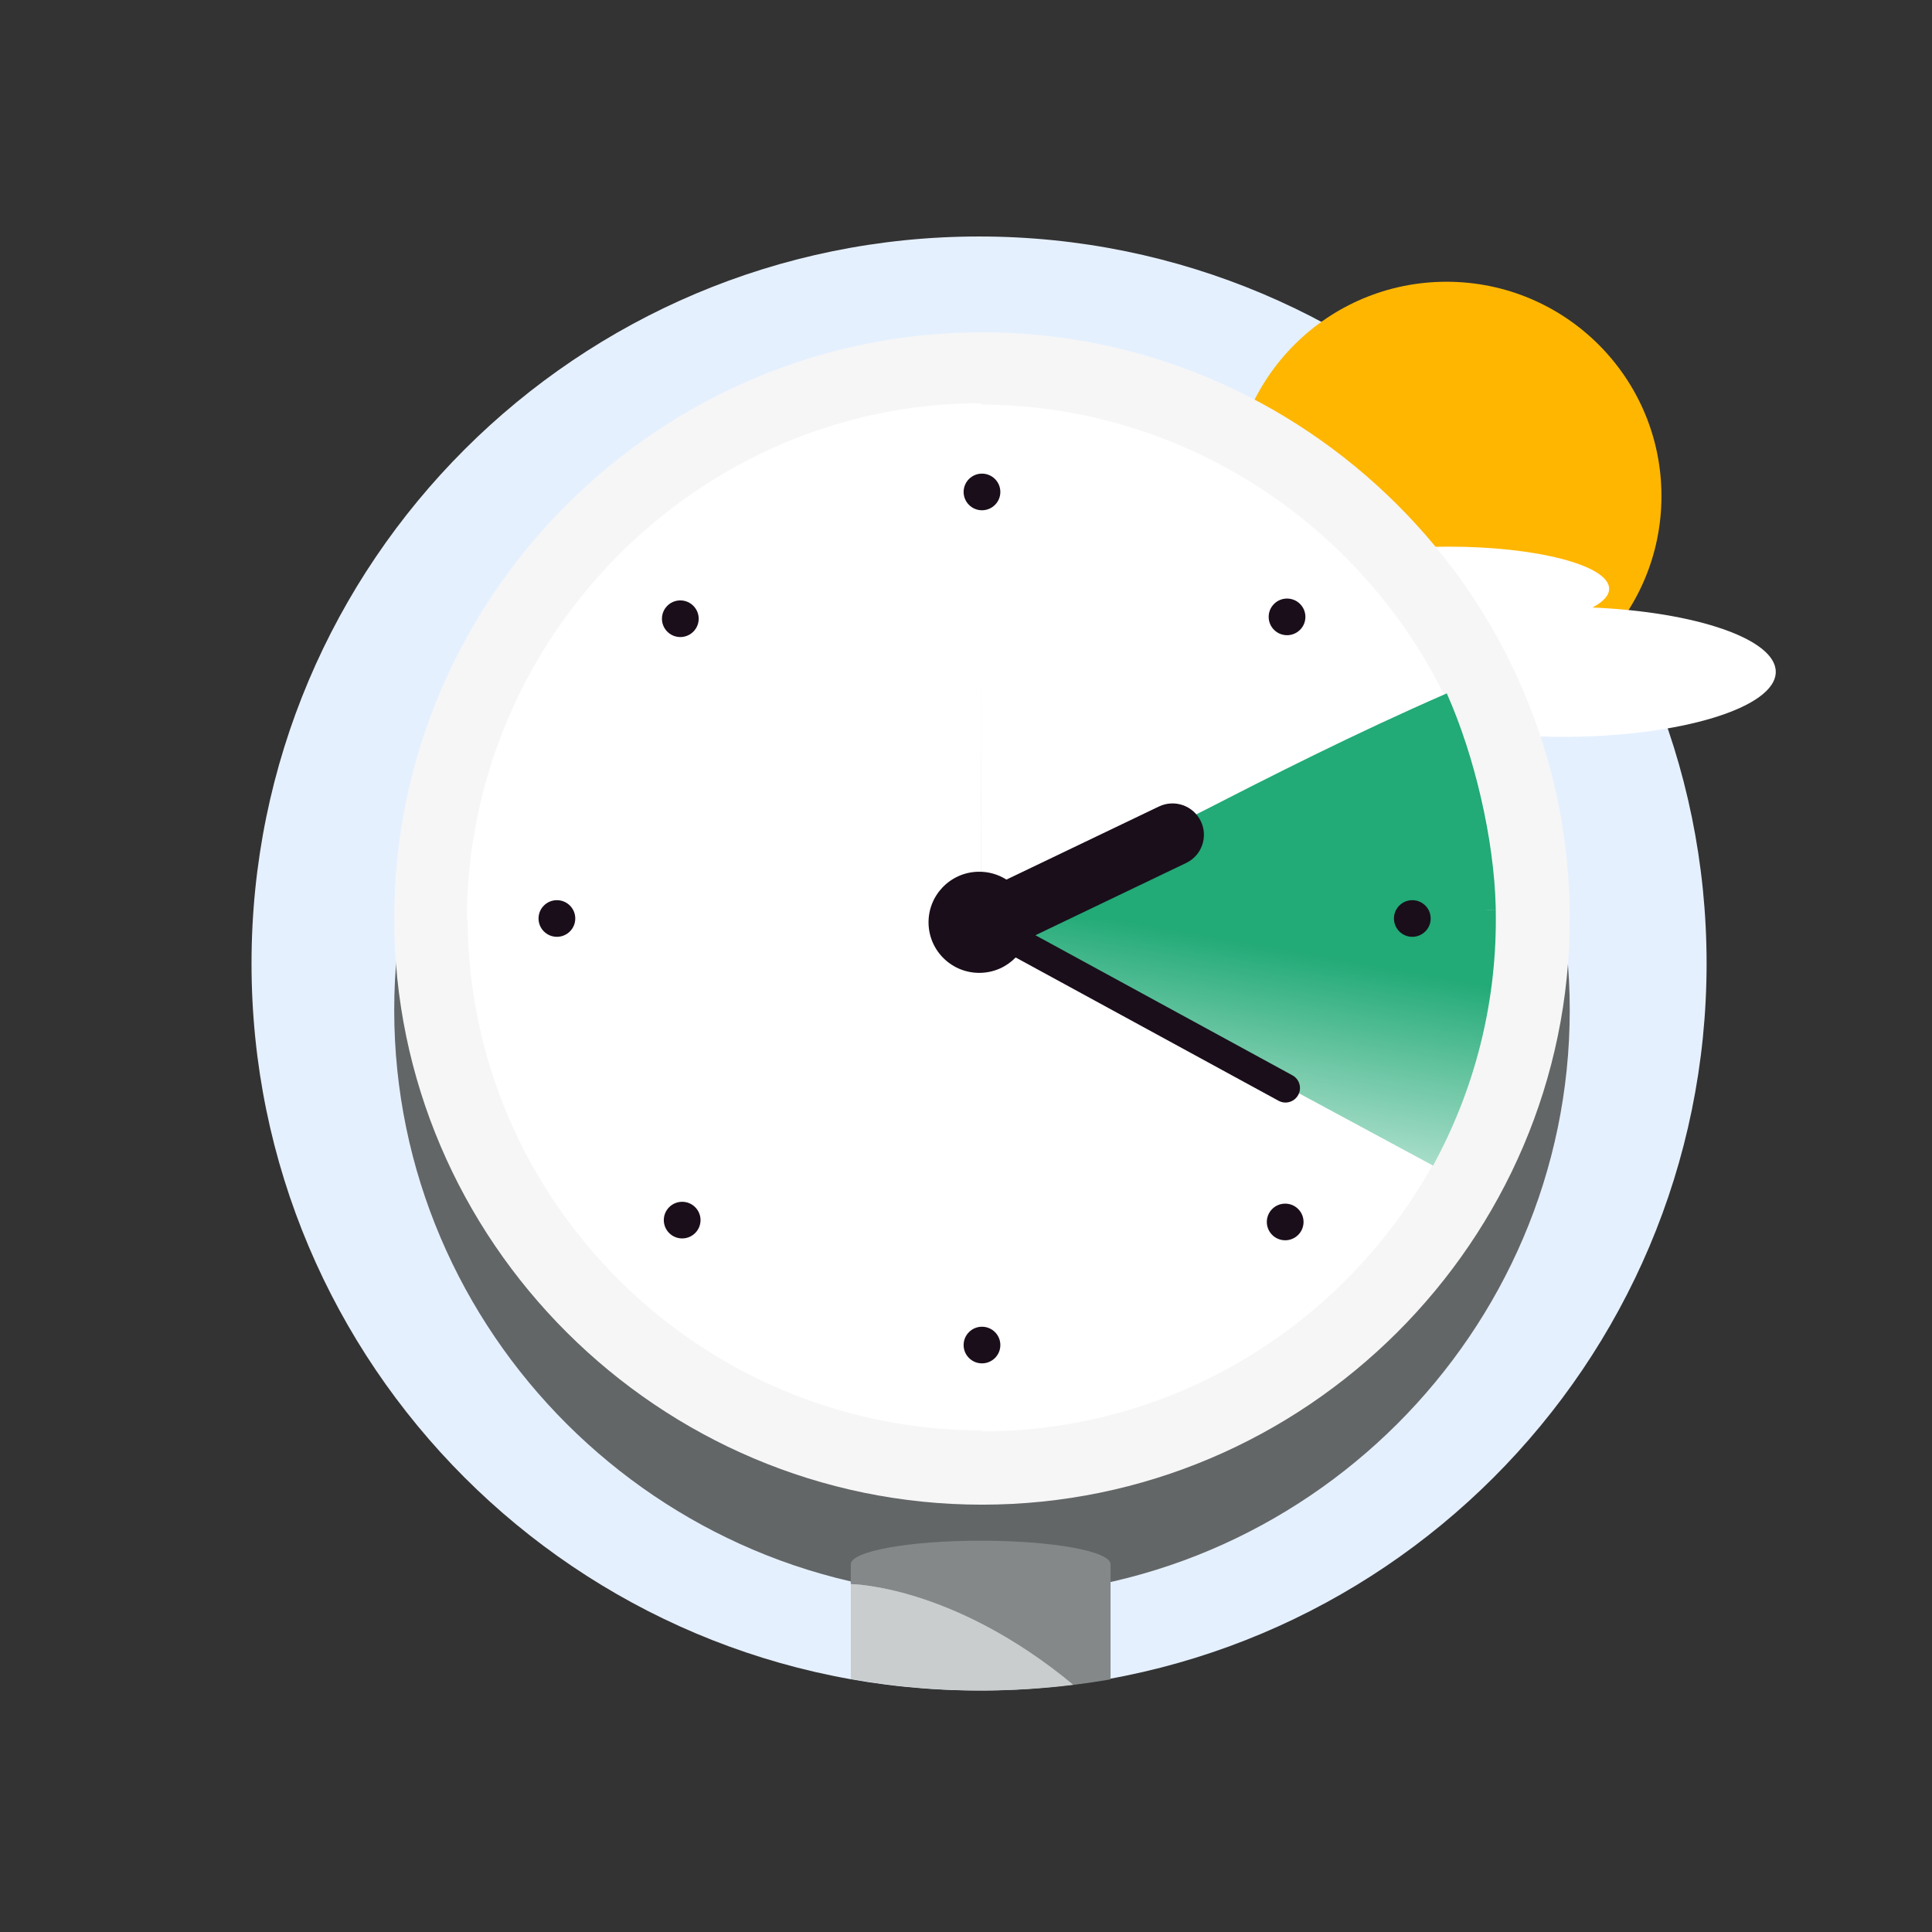 <?xml version="1.0" encoding="UTF-8"?>
<svg xmlns="http://www.w3.org/2000/svg" width="240" height="240" viewBox="0 0 240 240" fill="none">
  <rect x="0" y="0" width="240" height="240" fill="#333333" stroke="none"/>
  <path fill-rule="evenodd" clip-rule="evenodd" d="M31.245 119.688C31.245 169.566 71.708 210 121.622 210C171.537 210 212 169.566 212 119.688C212 69.81 171.537 29.377 121.622 29.377C71.708 29.377 31.245 69.81 31.245 119.688" fill="#E5F0FF"></path>
  <path fill-rule="evenodd" clip-rule="evenodd" d="M153 61.624C153 76.328 164.952 88.248 179.696 88.248C194.44 88.248 206.393 76.328 206.393 61.624C206.393 46.92 194.44 35 179.696 35C164.952 35 153 46.92 153 61.624" fill="#FFB600"></path>
  <path fill-rule="evenodd" clip-rule="evenodd" d="M174.062 78.144C165.918 77.485 160 75.494 160 73.141C160 70.25 168.931 67.906 179.947 67.906C190.964 67.906 199.894 70.25 199.894 73.141C199.894 73.976 199.15 74.765 197.825 75.466C210.696 76.024 220.592 79.391 220.592 83.461C220.592 87.922 208.706 91.538 194.045 91.538C179.384 91.538 167.499 87.922 167.499 83.461C167.499 81.425 169.975 79.565 174.062 78.144Z" fill="white"></path>
  <path fill-rule="evenodd" clip-rule="evenodd" d="M121.985 198.293V198.293C162.143 198.293 195 165.525 195 125.476C195 85.427 162.143 52.66 121.985 52.66C81.827 52.66 48.971 85.427 48.971 125.476C48.971 165.525 81.827 198.293 121.985 198.293" fill="#636667"></path>
  <path fill-rule="evenodd" clip-rule="evenodd" d="M121.985 186.915V186.915C162.143 186.915 195 154.148 195 114.099V114.099C195 74.05 162.143 41.282 121.985 41.282C81.827 41.282 48.971 74.05 48.971 114.099V114.099C48.971 154.148 81.827 186.915 121.985 186.915" fill="#F6F6F6"></path>
  <path fill-rule="evenodd" clip-rule="evenodd" d="M121.842 50.084C86.799 50.084 58 79.133 58 114.271L58.095 114.271C58.256 149.179 86.943 177.689 121.982 177.689V113.974H121.207L121.842 113.971L121.842 83.625L121.985 114.099L185.873 114.098C185.873 79.108 156.91 50.342 121.842 50.257V50.084ZM121.985 177.813C157.123 177.813 185.873 149.142 185.873 114.099H121.985V177.813Z" fill="white"></path>
  <path fill-rule="evenodd" clip-rule="evenodd" d="M121.971 115.624C128.594 116.522 185.811 112.997 185.811 112.997C185.808 112.88 185.808 112.764 185.805 112.648C185.601 104.248 183.192 93.922 179.725 86.133C156.686 96.201 139.441 106.606 121.906 114.188L121.937 114.218C121.937 114.218 115.348 114.725 121.971 115.624Z" fill="#22AA77"></path>
  <path fill-rule="evenodd" clip-rule="evenodd" d="M178.022 144.796C178.087 144.678 178.15 144.559 178.213 144.441C178.327 144.228 178.44 144.015 178.551 143.801C183.375 134.583 186.023 124.077 185.81 112.997L121.945 114.564L178.022 144.796Z" fill="url(#paint0_linear_947_1180)"></path>
  <path fill-rule="evenodd" clip-rule="evenodd" d="M133.334 209.3C129.615 209.758 125.829 210 121.985 210C116.423 210 110.977 209.506 105.688 208.561V196.78C105.688 196.78 118.32 196.856 133.334 209.3" fill="#C9CDCD"></path>
  <path fill-rule="evenodd" clip-rule="evenodd" d="M105.688 196.78V194.314C105.688 192.698 112.911 191.389 121.823 191.389C130.733 191.389 137.957 192.698 137.957 194.314V208.616C136.429 208.883 134.887 209.108 133.334 209.3C118.32 196.856 105.688 196.78 105.688 196.78" fill="#848889"></path>
  <path fill-rule="evenodd" clip-rule="evenodd" d="M121.985 63.387C120.725 63.387 119.704 62.368 119.704 61.112C119.704 59.855 120.725 58.836 121.985 58.836C123.245 58.836 124.267 59.855 124.267 61.112C124.267 62.368 123.245 63.387 121.985 63.387ZM121.985 169.362C120.725 169.362 119.704 168.343 119.704 167.086C119.704 165.829 120.725 164.811 121.985 164.811C123.245 164.811 124.267 165.829 124.267 167.086C124.267 168.343 123.245 169.362 121.985 169.362ZM69.18 116.374C70.44 116.374 71.462 115.356 71.462 114.099C71.462 112.842 70.44 111.823 69.18 111.823C67.92 111.823 66.898 112.842 66.898 114.099C66.898 115.356 67.92 116.374 69.18 116.374ZM177.724 114.099C177.724 115.356 176.702 116.374 175.442 116.374C174.182 116.374 173.161 115.356 173.161 114.099C173.161 112.842 174.182 111.823 175.442 111.823C176.702 111.823 177.724 112.842 177.724 114.099ZM82.898 78.47C83.789 79.359 85.234 79.359 86.125 78.47C87.016 77.582 87.016 76.141 86.125 75.252C85.234 74.363 83.789 74.363 82.898 75.252C82.007 76.141 82.007 77.582 82.898 78.47ZM161.263 153.405C160.373 154.294 158.928 154.294 158.037 153.405C157.146 152.517 157.146 151.076 158.037 150.187C158.928 149.298 160.373 149.298 161.263 150.187C162.155 151.076 162.155 152.517 161.263 153.405ZM86.355 153.175C87.246 152.287 87.246 150.846 86.355 149.958C85.464 149.069 84.019 149.069 83.128 149.958C82.237 150.846 82.237 152.287 83.128 153.175C84.019 154.064 85.464 154.064 86.355 153.175ZM161.494 75.022C162.385 75.911 162.385 77.352 161.494 78.24C160.603 79.129 159.158 79.129 158.267 78.24C157.376 77.352 157.376 75.911 158.267 75.022C159.158 74.133 160.603 74.133 161.494 75.022Z" fill="#1A0E1A"></path>
  <path fill-rule="evenodd" clip-rule="evenodd" d="M161.268 136.021C161.744 135.149 161.424 134.056 160.554 133.582L128.624 116.177L147.35 107.201C149.29 106.271 150.104 103.947 149.169 102.01C148.234 100.074 145.904 99.257 143.965 100.187L125.022 109.267C124.004 108.621 122.788 108.259 121.491 108.291C118.013 108.376 115.263 111.257 115.348 114.725C115.433 118.194 118.321 120.936 121.799 120.851C123.519 120.809 125.062 120.083 126.171 118.94L158.831 136.743C159.701 137.217 160.793 136.894 161.268 136.021Z" fill="#1A0E1A"></path>
  <defs>
    <linearGradient id="paint0_linear_947_1180" x1="150.734" y1="155.13" x2="157.445" y2="117.511" gradientUnits="userSpaceOnUse">
      <stop stop-color="white"></stop>
      <stop offset="1" stop-color="#22AA77"></stop>
    </linearGradient>
  </defs>
</svg>
